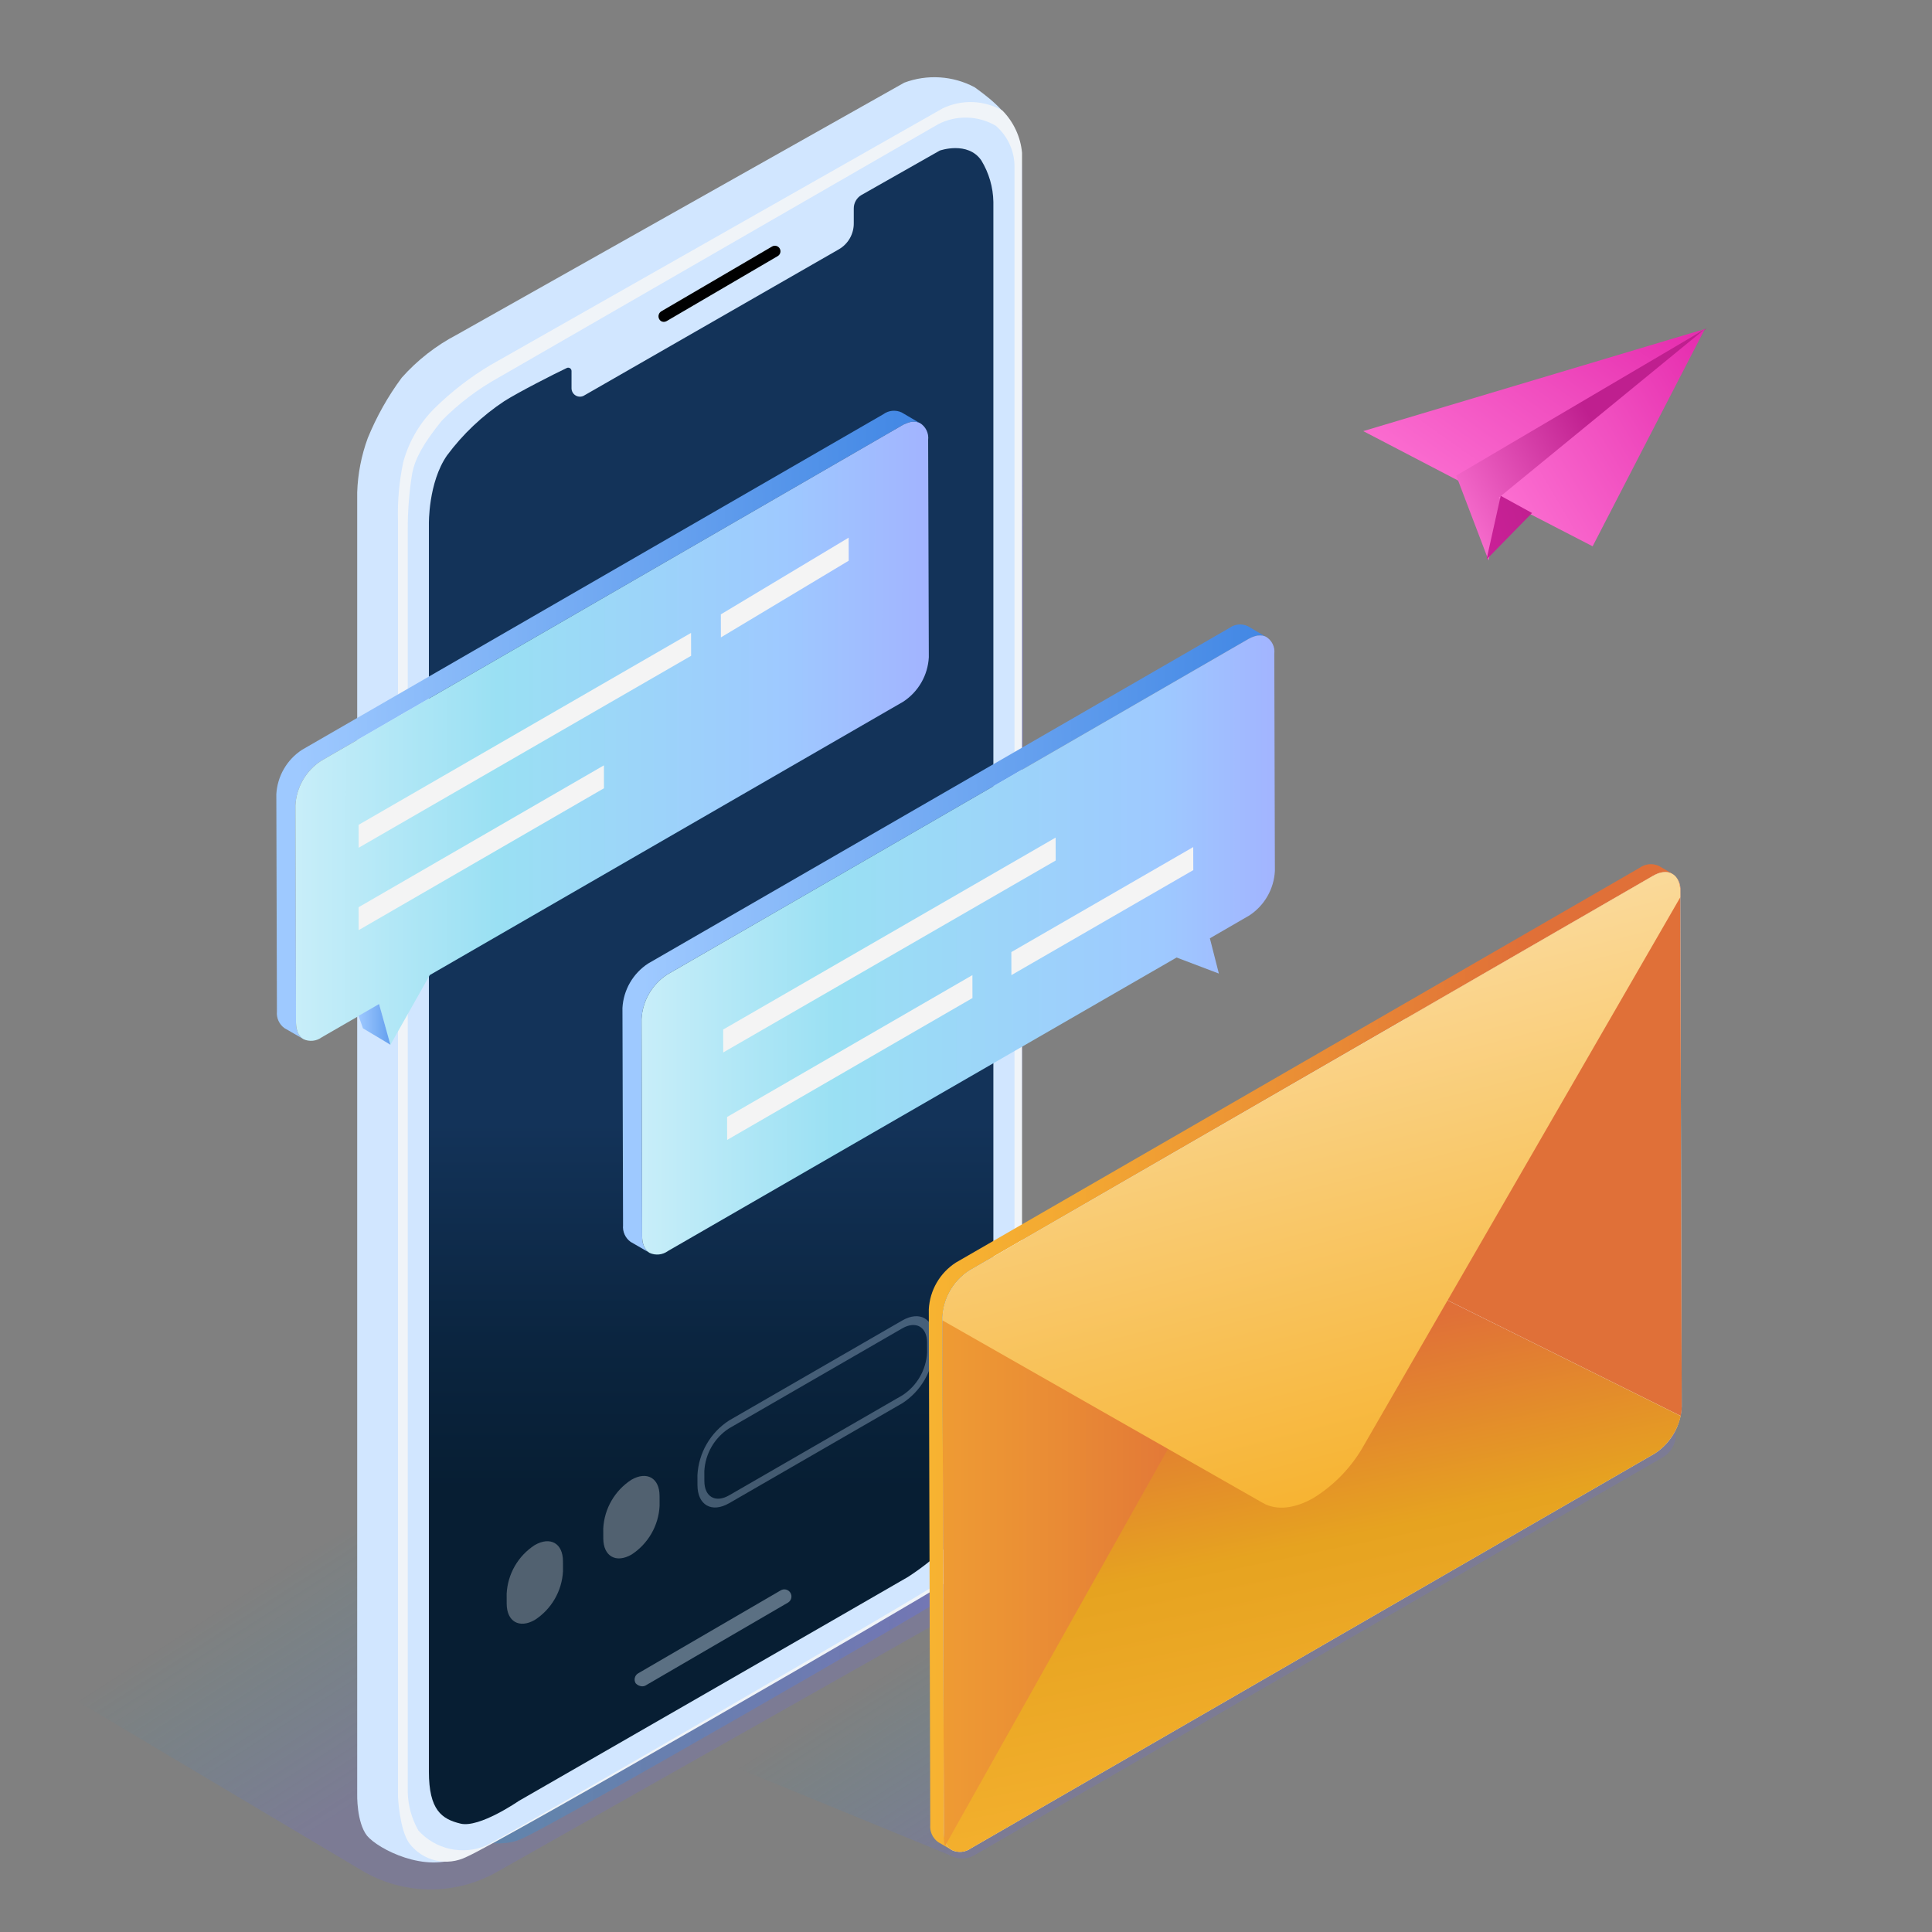 <svg width="200" height="200" viewBox="0 0 200 200" fill="none" xmlns="http://www.w3.org/2000/svg">
<rect x="0" y="0" width="200" height="200" fill="#808080" stroke="none"/>
<path d="M98.283 192.033L68.666 179.889L149.312 135.552L171.867 145.928C172.333 146.143 172.732 146.482 173.018 146.908C173.304 147.334 173.467 147.831 173.489 148.344C173.511 148.857 173.391 149.366 173.143 149.816C172.894 150.265 172.526 150.637 172.08 150.891L100.866 192.051C100.473 192.279 100.026 192.397 99.572 192.394C99.118 192.39 98.673 192.266 98.283 192.033V192.033Z" fill="url(#paint0_linear)"/>
<path d="M97.6 12.695L50.804 39.257C48.706 40.505 46.766 42 45.023 43.71C43.45 45.26 42.317 47.202 41.742 49.334C41.325 51.311 41.141 53.33 41.196 55.35V187.454C41.196 187.454 43.774 191.672 45.492 191.047C48.695 189.876 51.273 191.594 54.008 190.344C57.445 188.86 95.959 166.673 97.834 165.345C100.227 163.54 102.244 161.284 103.771 158.705C104.787 156.518 104.865 150.502 105.099 149.487C106.271 145.502 105.802 18.789 105.802 17.305C105.65 15.656 104.932 14.11 103.771 12.93C102.845 12.376 101.794 12.064 100.715 12.023C99.637 11.982 98.565 12.213 97.6 12.695V12.695Z" fill="url(#paint1_linear)"/>
<path d="M37.455 193.634L7.393 175.741L81.932 130.52L104.037 156.618C104.627 157.119 105.087 157.755 105.378 158.472C105.669 159.189 105.783 159.966 105.71 160.736C105.637 161.506 105.378 162.248 104.957 162.897C104.536 163.546 103.964 164.084 103.291 164.465L51.431 193.79C49.295 194.998 46.877 195.62 44.422 195.592C41.968 195.565 39.565 194.889 37.455 193.634V193.634Z" fill="url(#paint2_linear)"/>
<path d="M93.615 8.555L47.289 34.648C45.134 35.774 43.202 37.283 41.586 39.101C40.159 41.03 38.978 43.129 38.071 45.35C37.408 47.155 37.039 49.054 36.977 50.975V185.735C36.977 185.735 36.899 188.626 37.993 190.032C39.165 191.438 44.086 193.938 47.602 192.219C51.117 190.501 95.1 164.564 97.131 163.158C99.666 161.33 101.816 159.02 103.459 156.362C104.932 153.402 105.681 150.136 105.646 146.831C105.646 142.612 104.631 14.805 104.631 13.242C104.631 11.68 101.74 9.649 100.881 9.024C99.772 8.437 98.551 8.092 97.298 8.012C96.046 7.931 94.791 8.116 93.615 8.555V8.555Z" fill="#D1E6FF"/>
<path d="M97.6 11.211L50.804 37.773C48.706 39.02 46.766 40.516 45.023 42.225C43.45 43.776 42.317 45.717 41.742 47.85C41.325 49.827 41.141 51.846 41.196 53.866V185.97C41.196 185.97 41.352 189.407 42.367 190.813C43.035 191.706 43.996 192.336 45.081 192.593C46.166 192.85 47.307 192.718 48.305 192.219C51.742 190.735 95.959 165.189 97.834 163.861C100.227 162.056 102.244 159.8 103.771 157.221C105.148 154.29 105.843 151.084 105.802 147.846V15.82C105.65 14.172 104.932 12.626 103.771 11.445C102.838 10.911 101.789 10.61 100.714 10.569C99.639 10.528 98.571 10.749 97.6 11.211V11.211Z" fill="#F0F4F8"/>
<path d="M97.131 12.852L51.586 39.101C49.43 40.297 47.457 41.797 45.727 43.554C43.774 45.975 42.993 47.46 42.68 48.944C42.357 50.906 42.2 52.893 42.212 54.881V185.579C42.254 186.951 42.63 188.291 43.305 189.485C44.168 190.446 45.31 191.113 46.57 191.393C47.831 191.673 49.148 191.552 50.336 191.048C53.539 189.407 95.491 165.111 97.287 163.783C99.631 161.97 101.595 159.714 103.068 157.143C104.408 154.257 105.075 151.105 105.021 147.924V17.305C105.029 16.489 104.858 15.682 104.52 14.94C104.183 14.198 103.688 13.539 103.068 13.008C102.17 12.489 101.157 12.202 100.12 12.175C99.083 12.148 98.055 12.38 97.131 12.852V12.852Z" fill="#D1E6FF"/>
<path d="M89.163 20.195L97.288 15.586C97.288 15.586 100.178 14.57 101.584 16.602C102.374 17.898 102.806 19.381 102.834 20.898V147.612C102.834 147.612 102.444 154.018 100.803 156.908C98.923 159.397 96.623 161.539 94.007 163.236C91.741 164.564 53.696 186.438 53.696 186.438C53.696 186.438 49.633 189.251 47.68 188.782C45.727 188.313 44.399 187.376 44.399 183.392V54.256C44.399 54.256 44.321 49.959 46.274 47.147C47.911 44.941 49.921 43.038 52.211 41.522C53.696 40.585 57.367 38.71 58.696 38.085C58.747 38.065 58.803 38.058 58.858 38.064C58.912 38.07 58.965 38.089 59.011 38.12C59.057 38.15 59.095 38.191 59.122 38.24C59.148 38.288 59.163 38.342 59.164 38.398V40.194C59.165 40.342 59.203 40.486 59.274 40.615C59.346 40.743 59.449 40.852 59.574 40.93C59.698 41.008 59.841 41.053 59.988 41.061C60.135 41.069 60.282 41.04 60.414 40.975L86.819 25.82C87.302 25.547 87.701 25.148 87.976 24.667C88.251 24.186 88.391 23.64 88.382 23.086V21.601C88.377 21.319 88.447 21.04 88.584 20.794C88.721 20.547 88.921 20.34 89.163 20.195V20.195Z" fill="url(#paint3_linear)"/>
<path opacity="0.4" d="M66.429 174.565C66.564 174.577 66.7 174.55 66.82 174.487L81.585 165.893C81.667 165.842 81.738 165.775 81.794 165.696C81.85 165.617 81.891 165.528 81.912 165.434C81.934 165.34 81.937 165.242 81.921 165.147C81.905 165.051 81.87 164.96 81.819 164.878C81.768 164.796 81.701 164.724 81.622 164.668C81.543 164.612 81.454 164.572 81.36 164.55C81.266 164.528 81.168 164.525 81.073 164.541C80.977 164.557 80.886 164.592 80.804 164.643L66.039 173.237C65.874 173.341 65.758 173.507 65.714 173.697C65.67 173.886 65.702 174.086 65.804 174.252C65.966 174.431 66.189 174.542 66.429 174.565Z" fill="#DBEBFB"/>
<path d="M68.694 33.32C68.804 33.323 68.912 33.296 69.007 33.242L80.491 26.523C80.557 26.487 80.616 26.438 80.664 26.38C80.712 26.321 80.748 26.253 80.77 26.181C80.791 26.108 80.799 26.032 80.791 25.957C80.783 25.882 80.761 25.808 80.725 25.742C80.689 25.675 80.641 25.616 80.582 25.568C80.523 25.52 80.456 25.485 80.383 25.463C80.311 25.441 80.234 25.434 80.159 25.441C80.084 25.449 80.01 25.471 79.944 25.507L68.46 32.226C68.331 32.304 68.235 32.427 68.192 32.571C68.149 32.716 68.161 32.871 68.226 33.007C68.266 33.098 68.332 33.176 68.415 33.231C68.498 33.286 68.595 33.317 68.694 33.32Z" fill="black"/>
<path d="M95.194 43.784C95.129 43.746 95.058 43.721 94.984 43.709H94.972L94.861 43.672C94.774 43.672 94.688 43.66 94.613 43.66C94.527 43.66 94.428 43.672 94.329 43.672C94.126 43.713 93.927 43.775 93.736 43.858C93.626 43.904 93.518 43.958 93.415 44.018L33.226 78.771C32.455 79.276 31.815 79.955 31.355 80.753C30.896 81.552 30.631 82.447 30.582 83.366L30.644 105.863C30.644 106.012 30.656 106.135 30.668 106.271C30.681 106.358 30.693 106.432 30.705 106.506C30.73 106.58 30.742 106.642 30.767 106.703C30.799 106.81 30.84 106.913 30.891 107.012C30.93 107.082 30.976 107.148 31.027 107.21C31.098 107.329 31.195 107.43 31.311 107.507L29.445 106.432C29.177 106.238 28.965 105.977 28.828 105.676C28.692 105.375 28.636 105.044 28.667 104.714L28.605 82.218C28.657 81.297 28.924 80.401 29.386 79.603C29.847 78.805 30.489 78.126 31.261 77.622L91.438 42.882C91.71 42.683 92.029 42.561 92.364 42.528C92.699 42.496 93.036 42.554 93.341 42.697L95.194 43.784Z" fill="url(#paint4_linear)"/>
<path d="M96.151 68.039C96.102 68.96 95.836 69.857 95.376 70.656C94.915 71.455 94.273 72.135 93.501 72.639L44.491 100.939L40.411 108.169L39.241 103.959L37.121 105.179L33.311 107.379C33.042 107.578 32.725 107.701 32.393 107.736C32.06 107.771 31.725 107.717 31.421 107.579C31.389 107.549 31.351 107.525 31.311 107.509C31.198 107.43 31.102 107.327 31.031 107.209C30.977 107.148 30.93 107.081 30.891 107.009C30.835 106.912 30.795 106.808 30.771 106.699C30.745 106.638 30.724 106.574 30.711 106.509C30.692 106.43 30.678 106.35 30.671 106.269C30.661 106.139 30.641 106.009 30.641 105.859L30.581 83.369C30.631 82.448 30.897 81.552 31.357 80.753C31.817 79.954 32.459 79.274 33.231 78.769L93.411 44.019C93.516 43.958 93.627 43.904 93.741 43.859C93.929 43.773 94.127 43.71 94.331 43.669C94.431 43.669 94.531 43.659 94.611 43.659C94.691 43.659 94.771 43.669 94.861 43.669C94.895 43.687 94.933 43.7 94.971 43.709H94.981C95.054 43.72 95.125 43.744 95.191 43.779H95.211C95.512 43.958 95.755 44.22 95.909 44.535C96.064 44.849 96.123 45.202 96.081 45.549L96.151 68.039Z" fill="url(#paint5_linear)"/>
<path d="M37.121 85.386L37.128 87.759L71.544 67.888L71.537 65.516L37.121 85.386Z" fill="#F4F4F4"/>
<path d="M37.121 93.915L37.128 96.289L62.523 81.6L62.517 79.228L37.121 93.915Z" fill="#F4F4F4"/>
<path d="M74.621 63.599L74.627 65.985L87.859 58.042L87.852 55.657L74.621 63.599Z" fill="#F4F4F4"/>
<path d="M40.411 108.148L37.571 106.448L37.121 105.158L39.241 103.938L40.411 108.148Z" fill="url(#paint6_linear)"/>
<path d="M131.025 65.907C130.96 65.869 130.889 65.844 130.815 65.832H130.803L130.691 65.796C130.605 65.796 130.518 65.783 130.444 65.783C130.358 65.783 130.259 65.796 130.16 65.796C129.957 65.836 129.758 65.898 129.567 65.981C129.457 66.027 129.349 66.081 129.246 66.141L69.056 100.894C68.286 101.399 67.645 102.078 67.186 102.876C66.727 103.675 66.462 104.57 66.413 105.489L66.475 127.986C66.475 128.135 66.487 128.258 66.499 128.394C66.512 128.481 66.524 128.555 66.536 128.629C66.561 128.703 66.573 128.765 66.598 128.827C66.629 128.933 66.671 129.036 66.722 129.135C66.761 129.205 66.806 129.271 66.858 129.333C66.929 129.452 67.026 129.553 67.142 129.63L65.276 128.555C65.008 128.361 64.796 128.1 64.659 127.799C64.523 127.498 64.467 127.167 64.498 126.837L64.436 104.341C64.488 103.42 64.755 102.524 65.216 101.726C65.678 100.928 66.32 100.249 67.092 99.745L127.269 65.005C127.541 64.806 127.86 64.684 128.195 64.651C128.53 64.619 128.867 64.677 129.172 64.82L131.025 65.907Z" fill="url(#paint7_linear)"/>
<path d="M131.976 90.158C131.929 91.08 131.665 91.977 131.205 92.778C130.746 93.579 130.104 94.26 129.333 94.766L125.246 97.133L126.176 100.782L121.8 99.122L69.143 129.506C68.874 129.703 68.557 129.825 68.225 129.86C67.893 129.895 67.557 129.841 67.253 129.704C67.219 129.675 67.182 129.65 67.142 129.63C67.026 129.553 66.929 129.452 66.858 129.333C66.807 129.271 66.761 129.205 66.722 129.135C66.671 129.037 66.63 128.933 66.598 128.827C66.574 128.765 66.561 128.703 66.537 128.629C66.524 128.555 66.512 128.481 66.499 128.394C66.487 128.258 66.475 128.135 66.475 127.986L66.413 105.49C66.462 104.57 66.727 103.675 67.186 102.876C67.646 102.078 68.286 101.399 69.057 100.894L129.246 66.141C129.349 66.081 129.457 66.027 129.567 65.981C129.758 65.898 129.957 65.836 130.16 65.796C130.259 65.796 130.358 65.783 130.445 65.783C130.519 65.783 130.605 65.796 130.692 65.796L130.803 65.833H130.815C130.889 65.844 130.96 65.869 131.025 65.907H131.038C131.341 66.083 131.586 66.344 131.742 66.658C131.898 66.972 131.958 67.325 131.915 67.674L131.976 90.158Z" fill="url(#paint8_linear)"/>
<path d="M74.861 106.578L74.868 108.95L109.284 89.08L109.278 86.707L74.861 106.578Z" fill="#F4F4F4"/>
<path d="M75.267 115.631L75.274 118.004L100.67 103.316L100.663 100.943L75.267 115.631Z" fill="#F4F4F4"/>
<path d="M104.693 98.558L104.7 100.944L123.529 90.073L123.522 87.688L104.693 98.558Z" fill="#F4F4F4"/>
<path d="M141.124 44.628L176.482 34.062L150.957 49.754L141.124 44.628Z" fill="url(#paint9_linear)"/>
<path d="M176.692 33.96L150.749 49.233L154.097 58.02L155.457 51.639L176.692 33.96Z" fill="url(#paint10_linear)"/>
<path d="M176.481 34.062L164.869 56.553L155.141 51.532L176.481 34.062Z" fill="url(#paint11_linear)"/>
<path d="M155.352 51.326L153.887 57.916L158.595 53.105L155.352 51.326Z" fill="url(#paint12_linear)"/>
<g opacity="0.3">
<path d="M93.397 136.699C95.198 135.66 96.671 136.499 96.677 138.568L96.68 139.61C96.619 140.74 96.292 141.841 95.726 142.821C95.16 143.802 94.37 144.635 93.422 145.253L75.487 155.608C73.68 156.651 72.207 155.812 72.201 153.743L72.198 152.701C72.259 151.569 72.587 150.468 73.154 149.486C73.722 148.505 74.513 147.671 75.463 147.054L93.397 136.699ZM95.971 140.019L95.968 138.977C95.964 137.356 94.811 136.699 93.4 137.513L75.465 147.868C74.721 148.351 74.102 149.004 73.659 149.772C73.215 150.54 72.96 151.402 72.913 152.288L72.916 153.33C72.921 154.951 74.067 155.612 75.485 154.793L93.419 144.439C94.162 143.955 94.781 143.303 95.224 142.534C95.668 141.766 95.924 140.905 95.971 140.019" fill="#D1E6FF"/>
<path d="M65.357 153.187C66.966 152.258 68.273 153.003 68.278 154.851L68.281 155.893C68.228 156.902 67.938 157.883 67.433 158.758C66.929 159.633 66.225 160.376 65.379 160.927C63.77 161.856 62.457 161.108 62.452 159.259L62.449 158.217C62.503 157.209 62.794 156.227 63.3 155.353C63.805 154.479 64.51 153.737 65.357 153.187V153.187Z" fill="white"/>
<path d="M55.351 159.949C56.966 159.016 58.273 159.761 58.278 161.61L58.281 162.652C58.228 163.661 57.937 164.644 57.431 165.519C56.926 166.395 56.221 167.138 55.373 167.689C53.764 168.618 52.457 167.866 52.452 166.017L52.449 164.975C52.502 163.968 52.792 162.987 53.296 162.114C53.801 161.24 54.505 160.498 55.351 159.949V159.949Z" fill="white"/>
</g>
<path d="M173.13 90.457C173.096 90.436 173.059 90.419 173.02 90.407C172.925 90.36 172.825 90.326 172.72 90.307C172.615 90.287 172.508 90.276 172.4 90.277C171.954 90.286 171.518 90.418 171.14 90.657L100.35 131.527C99.537 132.054 98.86 132.767 98.375 133.607C97.89 134.446 97.611 135.389 97.561 136.357L97.71 189.727C97.71 189.847 97.721 189.967 97.731 190.077C97.74 190.137 97.751 190.197 97.76 190.247C97.773 190.356 97.797 190.463 97.831 190.567C97.864 190.69 97.914 190.808 97.981 190.917C98.024 191.009 98.078 191.096 98.141 191.177C98.207 191.263 98.284 191.341 98.371 191.407C98.42 191.449 98.473 191.486 98.531 191.517L97.121 190.697C96.839 190.496 96.615 190.226 96.471 189.911C96.327 189.597 96.269 189.251 96.3 188.907L96.15 135.537C96.201 134.569 96.48 133.626 96.965 132.787C97.45 131.947 98.127 131.234 98.941 130.707L169.731 89.837C170.015 89.63 170.349 89.503 170.698 89.468C171.048 89.433 171.401 89.491 171.721 89.637L173.13 90.457Z" fill="url(#paint13_linear)"/>
<path d="M174.09 145.627C174.041 146.594 173.763 147.536 173.28 148.376C172.797 149.215 172.122 149.928 171.31 150.457L100.52 191.327C100.236 191.535 99.902 191.662 99.551 191.696C99.201 191.729 98.849 191.667 98.53 191.517C98.473 191.486 98.42 191.45 98.37 191.407C98.284 191.341 98.207 191.264 98.14 191.177C98.078 191.097 98.024 191.01 97.98 190.917C97.914 190.808 97.864 190.69 97.83 190.567C97.796 190.463 97.773 190.356 97.76 190.247C97.75 190.197 97.74 190.137 97.73 190.077C97.72 189.967 97.71 189.847 97.71 189.727L97.56 136.357C97.611 135.389 97.89 134.447 98.375 133.607C98.86 132.768 99.537 132.055 100.35 131.527L171.14 90.657C171.518 90.418 171.954 90.287 172.4 90.277C172.508 90.277 172.615 90.287 172.72 90.307C172.823 90.333 172.923 90.367 173.02 90.407C173.338 90.592 173.594 90.866 173.758 91.195C173.921 91.523 173.985 91.893 173.94 92.257L174.09 145.627Z" fill="#EDF9FD"/>
<path d="M174.09 145.626C174.093 145.946 174.056 146.265 173.98 146.576L133.71 126.596L145.61 105.396L171.14 90.656C171.518 90.417 171.953 90.286 172.4 90.276C172.508 90.276 172.615 90.286 172.72 90.306C172.823 90.332 172.923 90.366 173.02 90.406C173.338 90.591 173.594 90.865 173.757 91.194C173.921 91.522 173.985 91.892 173.94 92.256L174.09 145.626Z" fill="url(#paint14_linear)"/>
<path d="M173.985 146.583C173.635 148.175 172.677 149.568 171.315 150.463L100.525 191.333C100.241 191.541 99.907 191.668 99.556 191.702C99.206 191.735 98.854 191.674 98.535 191.523C98.478 191.493 98.425 191.456 98.375 191.413C98.289 191.347 98.212 191.27 98.145 191.183C98.083 191.103 98.029 191.016 97.985 190.923C97.919 190.814 97.869 190.696 97.835 190.573C97.835 190.563 97.825 190.543 97.825 190.533L133.715 126.604L173.985 146.583Z" fill="url(#paint15_linear)"/>
<path d="M133.71 127.182L97.82 191.112C97.79 191.021 97.77 190.927 97.76 190.832C97.751 190.782 97.74 190.722 97.73 190.662C97.72 190.552 97.71 190.432 97.71 190.312L97.56 136.942C97.611 135.973 97.89 135.031 98.375 134.191C98.86 133.352 99.537 132.639 100.35 132.112L120.36 120.562L133.71 127.182Z" fill="url(#paint16_linear)"/>
<path d="M171.142 90.654C172.675 89.769 173.937 90.495 173.942 92.256L173.943 92.887L141.246 149.521C139.999 151.783 138.193 153.687 136.001 155.052C134.099 156.15 132.194 156.416 130.737 155.589L97.563 136.684L97.562 136.354C97.614 135.387 97.893 134.445 98.377 133.606C98.862 132.767 99.537 132.054 100.349 131.526L171.142 90.654Z" fill="url(#paint17_linear)"/>
<defs>
<linearGradient id="paint0_linear" x1="130.834" y1="171.667" x2="115.001" y2="146.667" gradientUnits="userSpaceOnUse">
<stop stop-color="#6C68E6" stop-opacity="0.2"/>
<stop offset="0.131" stop-color="#5C73E4" stop-opacity="0.161"/>
<stop offset="0.385" stop-color="#338EE0" stop-opacity="0.084"/>
<stop offset="0.663" stop-color="#00B1DB" stop-opacity="0"/>
</linearGradient>
<linearGradient id="paint1_linear" x1="105.796" y1="101.573" x2="41.097" y2="101.573" gradientUnits="userSpaceOnUse">
<stop stop-color="#6C68E6" stop-opacity="0.4"/>
<stop offset="0.197" stop-color="#5C73E4" stop-opacity="0.38"/>
<stop offset="0.581" stop-color="#338EE0" stop-opacity="0.342"/>
<stop offset="1" stop-color="#00B1DB" stop-opacity="0.3"/>
</linearGradient>
<linearGradient id="paint2_linear" x1="60.563" y1="171.428" x2="40.438" y2="140.139" gradientUnits="userSpaceOnUse">
<stop stop-color="#6C68E6" stop-opacity="0.2"/>
<stop offset="0.131" stop-color="#5C73E4" stop-opacity="0.161"/>
<stop offset="0.385" stop-color="#338EE0" stop-opacity="0.084"/>
<stop offset="0.663" stop-color="#00B1DB" stop-opacity="0"/>
</linearGradient>
<linearGradient id="paint3_linear" x1="73.617" y1="101.575" x2="73.617" y2="159.966" gradientUnits="userSpaceOnUse">
<stop offset="0.253" stop-color="#133359"/>
<stop offset="0.635" stop-color="#0B2540"/>
<stop offset="0.9" stop-color="#071E33"/>
</linearGradient>
<linearGradient id="paint4_linear" x1="28.605" y1="75.01" x2="120.168" y2="73.378" gradientUnits="userSpaceOnUse">
<stop offset="0.022" stop-color="#9EC9FF"/>
<stop offset="1" stop-color="#1F6EDA"/>
</linearGradient>
<linearGradient id="paint5_linear" x1="30.581" y1="75.914" x2="114.5" y2="76" gradientUnits="userSpaceOnUse">
<stop stop-color="#C8EEF9"/>
<stop offset="0.249" stop-color="#9AE0F3"/>
<stop offset="0.604" stop-color="#9EC9FF"/>
<stop offset="1" stop-color="#A799FF"/>
</linearGradient>
<linearGradient id="paint6_linear" x1="37.121" y1="106.044" x2="45.998" y2="106.044" gradientUnits="userSpaceOnUse">
<stop stop-color="#9EC9FF"/>
<stop offset="0.803" stop-color="#1F6EDA"/>
</linearGradient>
<linearGradient id="paint7_linear" x1="64.436" y1="97.133" x2="155.999" y2="95.501" gradientUnits="userSpaceOnUse">
<stop offset="0.022" stop-color="#9EC9FF"/>
<stop offset="1" stop-color="#1F6EDA"/>
</linearGradient>
<linearGradient id="paint8_linear" x1="66.413" y1="97.83" x2="146.81" y2="97.83" gradientUnits="userSpaceOnUse">
<stop stop-color="#C8EEF9"/>
<stop offset="0.249" stop-color="#9AE0F3"/>
<stop offset="0.671" stop-color="#9EC9FF"/>
<stop offset="1" stop-color="#A799FF"/>
</linearGradient>
<linearGradient id="paint9_linear" x1="186.154" y1="37.41" x2="161.18" y2="72.699" gradientUnits="userSpaceOnUse">
<stop stop-color="#E324AA"/>
<stop offset="0.401" stop-color="#F04DBF"/>
<stop offset="0.875" stop-color="#FF78D6"/>
</linearGradient>
<linearGradient id="paint10_linear" x1="165.775" y1="45.249" x2="140.855" y2="58.99" gradientUnits="userSpaceOnUse">
<stop stop-color="#BF1F8F"/>
<stop offset="0.679" stop-color="#FF78D6"/>
</linearGradient>
<linearGradient id="paint11_linear" x1="182.319" y1="38.86" x2="148.96" y2="58.709" gradientUnits="userSpaceOnUse">
<stop stop-color="#E324AA"/>
<stop offset="0.401" stop-color="#F04DBF"/>
<stop offset="0.875" stop-color="#FF78D6"/>
</linearGradient>
<linearGradient id="paint12_linear" x1="159.663" y1="51.975" x2="133.731" y2="62.2" gradientUnits="userSpaceOnUse">
<stop offset="0.006" stop-color="#BF1F8F"/>
<stop offset="0.851" stop-color="#E324AA"/>
<stop offset="1" stop-color="#F04DBF"/>
</linearGradient>
<linearGradient id="paint13_linear" x1="96.15" y1="140.484" x2="173.13" y2="140.484" gradientUnits="userSpaceOnUse">
<stop offset="0.001" stop-color="#F7B331"/>
<stop offset="0.194" stop-color="#F3A832"/>
<stop offset="0.531" stop-color="#E98B35"/>
<stop offset="0.795" stop-color="#E07038"/>
</linearGradient>
<linearGradient id="paint14_linear" x1="7693.83" y1="6895.85" x2="5113.32" y2="6570.4" gradientUnits="userSpaceOnUse">
<stop offset="0.001" stop-color="#F7B331"/>
<stop offset="0.194" stop-color="#F3A832"/>
<stop offset="0.531" stop-color="#E98B35"/>
<stop offset="0.795" stop-color="#E07038"/>
</linearGradient>
<linearGradient id="paint15_linear" x1="142.838" y1="202.321" x2="127.519" y2="127.718" gradientUnits="userSpaceOnUse">
<stop offset="0.162" stop-color="#F7B331"/>
<stop offset="0.565" stop-color="#E6A320"/>
<stop offset="0.835" stop-color="#E07038"/>
</linearGradient>
<linearGradient id="paint16_linear" x1="75.303" y1="155.837" x2="126.689" y2="155.837" gradientUnits="userSpaceOnUse">
<stop offset="0.001" stop-color="#F7B331"/>
<stop offset="0.244" stop-color="#F3A832"/>
<stop offset="0.667" stop-color="#E98B35"/>
<stop offset="1" stop-color="#E07038"/>
</linearGradient>
<linearGradient id="paint17_linear" x1="145.898" y1="153.48" x2="125.943" y2="76.364" gradientUnits="userSpaceOnUse">
<stop stop-color="#F7B331"/>
<stop offset="1" stop-color="#FCEBCA"/>
</linearGradient>
</defs>
</svg>
